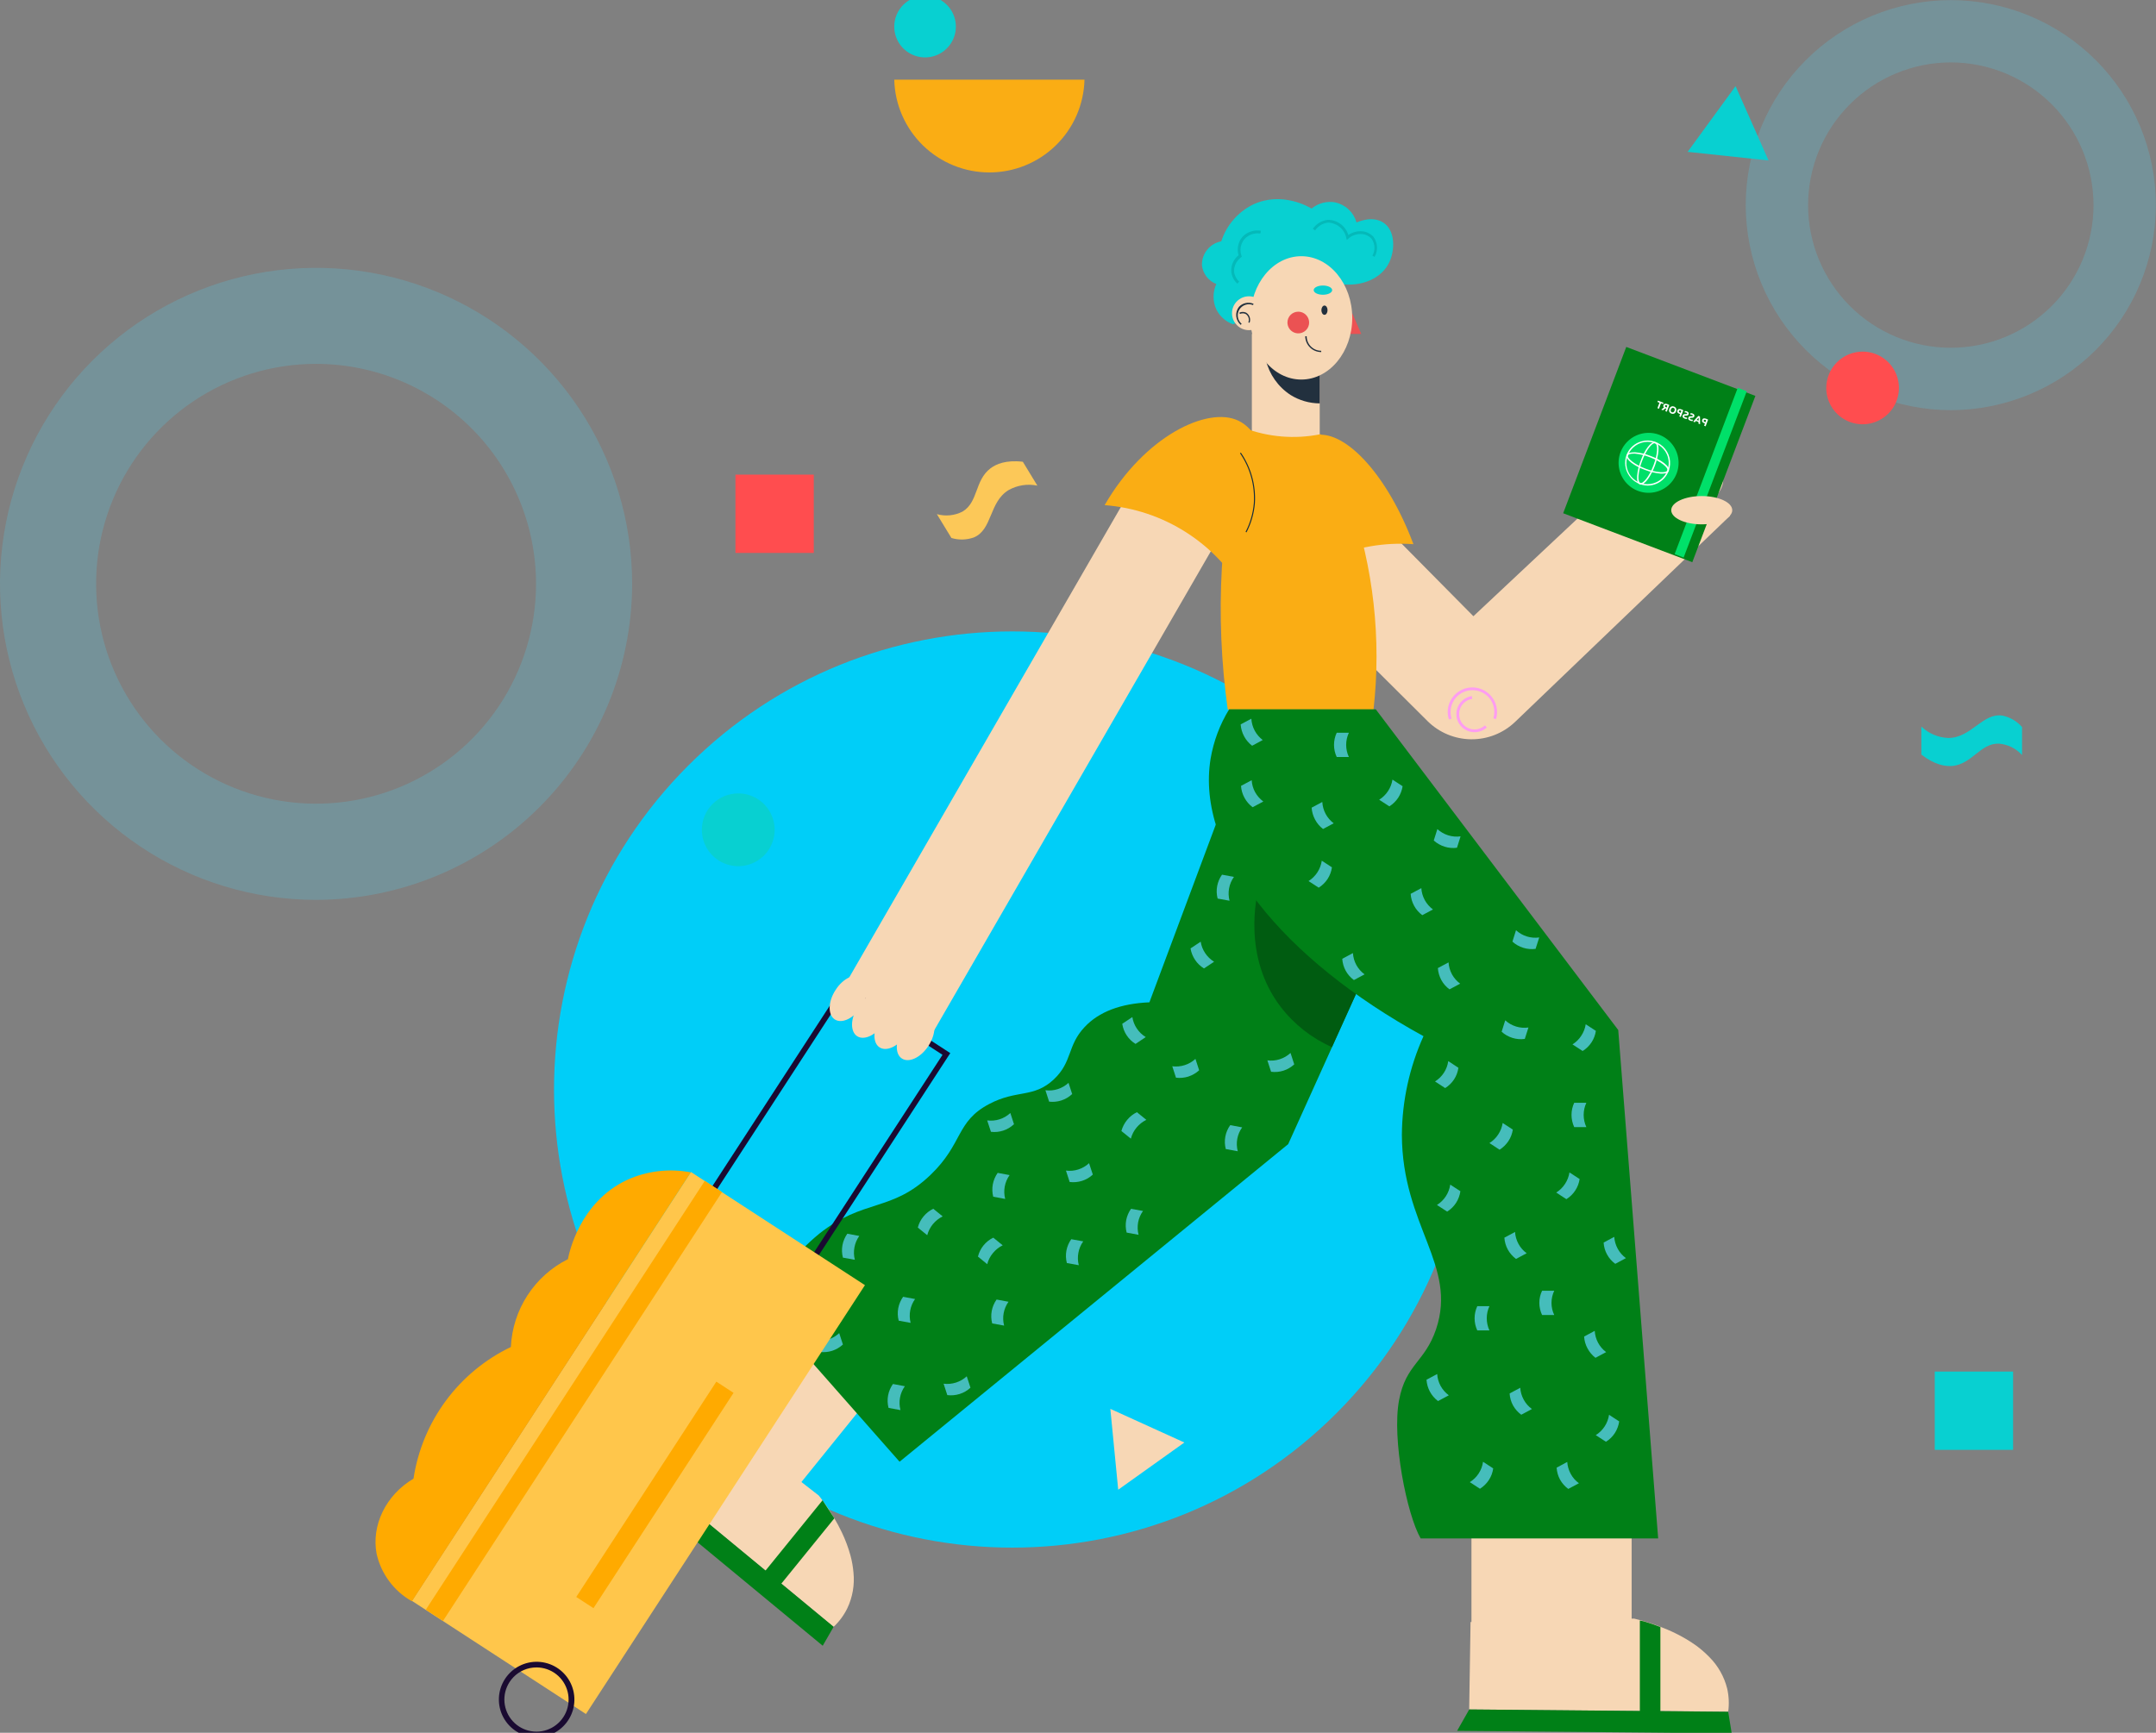 <svg width="515" height="414" viewBox="0 0 515 414" fill="none" xmlns="http://www.w3.org/2000/svg">
<rect x="0" y="0" width="515" height="414" fill="#808080" stroke="none"/>
<g clip-path="url(#clip0_3120_8278)">
<g opacity="0.2">
<path d="M75.5 215C60.568 215 45.97 210.572 33.554 202.276C21.139 193.98 11.461 182.188 5.747 168.393C0.033 154.597 -1.462 139.416 1.451 124.771C4.364 110.125 11.555 96.672 22.113 86.114C32.672 75.555 46.125 68.364 60.771 65.451C75.416 62.538 90.597 64.033 104.393 69.747C118.188 75.462 129.98 85.139 138.276 97.555C146.572 109.97 151 124.568 151 139.5C150.97 159.515 143.006 178.701 128.854 192.854C114.701 207.006 95.515 214.97 75.5 215ZM75.5 86.936C65.108 86.936 54.949 90.017 46.308 95.791C37.667 101.565 30.933 109.771 26.956 119.372C22.979 128.973 21.938 139.538 23.966 149.73C25.993 159.923 30.997 169.285 38.346 176.634C45.694 183.982 55.057 188.986 65.249 191.014C75.442 193.041 86.007 192.001 95.608 188.024C105.209 184.047 113.415 177.312 119.189 168.671C124.962 160.031 128.044 149.872 128.044 139.48C128.03 125.548 122.49 112.191 112.639 102.34C102.788 92.489 89.431 86.949 75.5 86.936Z" fill="#4ADDFF"/>
</g>
<g opacity="0.2">
<path d="M465.985 98C452.999 97.981 440.551 92.814 431.369 83.631C422.186 74.449 417.019 62.001 417 49.015C417 36.023 422.161 23.564 431.347 14.377C440.534 5.191 452.993 0.03 465.985 0.03C478.977 0.03 491.436 5.191 500.623 14.377C509.809 23.564 514.97 36.023 514.97 49.015C514.953 62.001 509.786 74.451 500.603 83.633C491.421 92.816 478.971 97.983 465.985 98ZM465.985 14.911C456.946 14.92 448.28 18.514 441.889 24.905C435.497 31.297 431.903 39.963 431.894 49.002C431.894 58.043 435.486 66.714 441.879 73.108C448.272 79.501 456.944 83.093 465.985 83.093C475.026 83.093 483.698 79.501 490.091 73.108C496.484 66.714 500.076 58.043 500.076 49.002C500.067 39.963 496.473 31.297 490.081 24.905C483.69 18.514 475.024 14.92 465.985 14.911Z" fill="#4ADDFF"/>
</g>
<path d="M164.396 337.71C121.651 294.965 121.651 225.663 164.396 182.918C207.14 140.174 276.442 140.174 319.187 182.918C361.931 225.663 361.931 294.965 319.187 337.71C276.442 380.454 207.14 380.454 164.396 337.71Z" fill="#00CEF8"/>
<path d="M167.65 198.246C167.648 199.966 168.155 201.648 169.109 203.079C170.062 204.511 171.419 205.627 173.007 206.287C174.596 206.947 176.344 207.121 178.031 206.788C179.718 206.454 181.269 205.627 182.486 204.412C183.703 203.196 184.532 201.647 184.869 199.961C185.205 198.274 185.034 196.526 184.376 194.936C183.719 193.347 182.604 191.989 181.175 191.033C179.745 190.077 178.063 189.567 176.344 189.567C174.04 189.567 171.831 190.481 170.201 192.108C168.572 193.735 167.654 195.943 167.65 198.246Z" fill="#08D0D1"/>
<path d="M436.237 92.689C436.237 94.406 436.746 96.084 437.7 97.511C438.653 98.939 440.009 100.051 441.595 100.708C443.181 101.365 444.926 101.537 446.61 101.202C448.293 100.867 449.84 100.04 451.054 98.826C452.268 97.613 453.094 96.066 453.429 94.382C453.764 92.699 453.592 90.954 452.935 89.368C452.278 87.782 451.166 86.426 449.739 85.472C448.311 84.519 446.633 84.01 444.917 84.01C442.616 84.013 440.41 84.929 438.783 86.556C437.156 88.183 436.241 90.388 436.237 92.689Z" fill="#FF4D4F"/>
<path d="M213.609 19.029C213.755 24.959 216.212 30.597 220.457 34.739C224.702 38.882 230.399 41.2 236.33 41.2C242.261 41.2 247.958 38.882 252.203 34.739C256.448 30.597 258.905 24.959 259.051 19.029H213.609Z" fill="#FAAD14"/>
<path d="M213.609 6.344C213.607 7.8 214.036 9.224 214.843 10.436C215.649 11.647 216.798 12.593 218.142 13.152C219.486 13.711 220.966 13.858 222.394 13.576C223.822 13.293 225.135 12.594 226.165 11.565C227.195 10.537 227.898 9.226 228.183 7.798C228.468 6.371 228.323 4.891 227.766 3.545C227.21 2.2 226.267 1.05 225.056 0.241C223.846 -0.568 222.423 -1 220.967 -1C219.018 -1 217.149 -0.227 215.769 1.15C214.39 2.527 213.613 4.395 213.609 6.344Z" fill="#08D0D1"/>
<path d="M403.127 36.279L422.448 38.337L414.573 20.583L403.127 36.279Z" fill="#08D0D1"/>
<path d="M265.223 336.614L267.103 355.935L282.909 344.653L265.223 336.614Z" fill="#F7D7B5"/>
<path d="M462.153 327.702H480.861V346.41H462.153V327.702Z" fill="#08D0D1"/>
<path d="M175.676 113.4H194.384V132.108H175.676V113.4Z" fill="#FF4D4F"/>
<path d="M244.321 110.321C240.234 109.857 237.931 110.893 236.609 111.888C232.781 114.79 233.721 119.967 229.919 122.229C228.025 123.198 225.836 123.417 223.788 122.842L227.262 128.538C229.01 129.067 230.881 129.024 232.603 128.415C237.073 126.589 236.228 119.995 240.874 117.12C242.972 115.926 245.433 115.539 247.796 116.03L244.321 110.321Z" fill="#FCC858"/>
<path d="M458.951 180.288C462.208 182.809 464.687 183.122 466.35 183.013C471.132 182.522 473.026 177.563 477.441 177.672C479.574 177.836 481.564 178.811 483 180.397V173.707C481.787 172.327 480.163 171.372 478.367 170.982C473.612 170.219 470.901 176.296 465.423 176.323C463.005 176.238 460.702 175.268 458.951 173.598V180.288Z" fill="#08D0D1"/>
<path d="M309.233 104.039L351.949 147.232L396.505 105.429L413.237 123.251C396.123 139.656 379.014 156.066 361.91 172.48C359.084 175.183 355.314 176.674 351.404 176.636C347.494 176.598 343.753 175.033 340.981 172.276L289.204 120.758L309.233 104.039Z" fill="#F7D7B5"/>
<path d="M401.56 110.389C399.407 112.351 396.614 112.801 395.306 111.383C393.998 109.966 394.693 107.214 396.846 105.238C398.998 103.263 401.792 102.813 403.1 104.244C404.408 105.674 403.713 108.413 401.56 110.389Z" fill="#F7D7B5"/>
<path d="M405.498 114.667C403.345 116.643 400.552 117.092 399.243 115.675C397.935 114.258 398.63 111.492 400.77 109.53C402.909 107.568 405.729 107.105 407.024 108.522C408.318 109.939 407.65 112.705 405.498 114.667Z" fill="#F7D7B5"/>
<path d="M409.436 118.959C407.283 120.935 404.49 121.385 403.182 119.954C401.874 118.523 402.555 115.784 404.708 113.809C406.86 111.833 409.654 111.397 410.962 112.814C412.27 114.231 411.575 116.983 409.436 118.959Z" fill="#F7D7B5"/>
<path d="M345.954 168.801C346.188 167.802 346.678 166.881 347.375 166.129C348.073 165.376 348.954 164.818 349.933 164.509C350.954 164.189 352.043 164.151 353.083 164.402C354.123 164.652 355.076 165.181 355.839 165.931C356.602 166.682 357.146 167.625 357.414 168.661C357.682 169.697 357.663 170.787 357.359 171.813L356.718 171.622C357.025 170.628 357.025 169.564 356.718 168.57C356.303 167.245 355.378 166.14 354.148 165.498C352.918 164.855 351.482 164.727 350.158 165.143C348.833 165.558 347.728 166.483 347.086 167.714C346.443 168.944 346.315 170.379 346.731 171.704L346.09 171.894C345.768 170.894 345.721 169.826 345.954 168.801Z" fill="#FD9DF1"/>
<path d="M347.998 169.605C348.196 168.76 348.644 167.994 349.283 167.406C349.922 166.818 350.723 166.435 351.582 166.308L351.677 166.976C350.955 167.078 350.28 167.396 349.742 167.889C349.385 168.216 349.095 168.61 348.892 169.05C348.688 169.49 348.575 169.966 348.557 170.45C348.529 170.932 348.599 171.415 348.763 171.87C348.927 172.324 349.181 172.74 349.511 173.094C350.171 173.81 351.088 174.235 352.061 174.276C353.034 174.317 353.984 173.97 354.702 173.312L355.165 173.802C354.315 174.58 353.191 174.989 352.039 174.941C350.888 174.892 349.802 174.39 349.02 173.543C348.632 173.123 348.331 172.629 348.137 172.091C347.943 171.553 347.859 170.981 347.889 170.409C347.891 170.138 347.928 169.868 347.998 169.605Z" fill="#FD9DF1"/>
<path d="M388.463 82.891L419.307 94.589L404.236 134.325L373.392 122.627L388.463 82.891Z" fill="#008017"/>
<path d="M415.094 92.658L417.247 93.475L402.169 133.208L400.016 132.391L415.094 92.658Z" fill="#00E069"/>
<path d="M387.117 107.977C386.602 109.299 386.491 110.744 386.798 112.129C387.105 113.515 387.816 114.777 388.842 115.758C389.867 116.739 391.16 117.393 392.558 117.638C393.955 117.883 395.394 117.707 396.692 117.134C397.99 116.561 399.088 115.615 399.848 114.417C400.608 113.219 400.995 111.822 400.96 110.404C400.926 108.985 400.471 107.609 399.653 106.449C398.836 105.29 397.693 104.399 396.369 103.889C394.599 103.212 392.634 103.262 390.901 104.028C389.168 104.794 387.808 106.213 387.117 107.977Z" fill="#00E069"/>
<path d="M391.954 115.771C393.017 115.771 394.42 113.577 395.279 111.329C396.137 109.081 396.641 106.069 395.51 105.661C394.38 105.252 392.785 107.609 391.927 110.062C391.453 111.233 391.159 112.468 391.055 113.727C390.973 114.858 391.205 115.539 391.695 115.73C391.779 115.758 391.866 115.772 391.954 115.771ZM395.252 105.947C395.296 105.932 395.344 105.932 395.388 105.947C396.042 106.192 396.015 108.399 394.965 111.179C393.916 113.959 392.445 115.635 391.804 115.389C391.491 115.267 391.327 114.64 391.382 113.713C391.498 112.489 391.787 111.287 392.24 110.144C393.221 107.514 394.557 105.892 395.252 105.892V105.947Z" fill="white"/>
<path d="M396.995 113.168C397.895 113.168 398.467 112.937 398.617 112.514C399.039 111.424 396.668 109.789 394.243 108.931C393.072 108.459 391.836 108.165 390.578 108.059C389.46 108.059 388.766 108.209 388.575 108.699C388.166 109.789 390.537 111.424 392.962 112.283C394.138 112.742 395.371 113.035 396.627 113.155L396.995 113.168ZM390.183 108.386H390.537C391.757 108.501 392.955 108.79 394.093 109.244C396.818 110.293 398.522 111.751 398.276 112.392C398.154 112.719 397.541 112.882 396.614 112.814C395.393 112.712 394.194 112.427 393.058 111.969C390.332 110.92 388.616 109.462 388.861 108.822C388.997 108.536 389.488 108.386 390.21 108.386H390.183Z" fill="white"/>
<path d="M393.562 116.016C394.323 116.013 395.075 115.851 395.769 115.539C396.415 115.248 396.996 114.832 397.48 114.315C397.964 113.799 398.341 113.191 398.59 112.528C398.965 111.534 399.038 110.45 398.798 109.415C398.559 108.379 398.018 107.437 397.244 106.709C396.47 105.98 395.498 105.497 394.45 105.32C393.402 105.143 392.325 105.281 391.354 105.715C390.707 106.001 390.122 106.414 389.636 106.929C389.149 107.443 388.77 108.05 388.52 108.713C388.225 109.529 388.129 110.404 388.24 111.265C388.352 112.126 388.667 112.948 389.16 113.663C389.654 114.377 390.31 114.964 391.076 115.373C391.841 115.782 392.694 116.003 393.562 116.016ZM393.562 105.565C394.535 105.566 395.488 105.849 396.305 106.378C397.122 106.907 397.768 107.661 398.167 108.549C398.715 109.771 398.756 111.16 398.281 112.412C397.806 113.663 396.853 114.675 395.633 115.226C394.722 115.645 393.707 115.783 392.717 115.622C391.727 115.462 390.808 115.009 390.076 114.323C389.345 113.637 388.835 112.748 388.611 111.771C388.387 110.793 388.46 109.771 388.82 108.835C389.186 107.877 389.833 107.051 390.677 106.468C391.521 105.884 392.522 105.569 393.548 105.565H393.562Z" fill="white"/>
<path d="M407.546 100.05C407.307 99.96 407.107 99.934 406.947 99.97C406.788 100.005 406.672 100.119 406.6 100.31C406.527 100.503 406.54 100.667 406.637 100.803C406.734 100.936 406.904 101.048 407.144 101.139L407.258 101.182L407.056 101.719L407.417 101.855L408.012 100.273C407.939 100.228 407.86 100.186 407.774 100.147C407.689 100.108 407.613 100.075 407.546 100.05ZM407.407 100.35C407.433 100.36 407.459 100.37 407.485 100.382C407.509 100.392 407.53 100.402 407.548 100.411L407.374 100.874L407.26 100.831C407.135 100.784 407.048 100.732 406.997 100.674C406.947 100.616 406.939 100.541 406.974 100.448C406.99 100.403 407.013 100.37 407.041 100.347C407.067 100.323 407.099 100.309 407.137 100.303C407.173 100.296 407.214 100.297 407.259 100.307C407.305 100.316 407.355 100.33 407.407 100.35ZM404.844 100.887C404.882 100.837 404.923 100.787 404.967 100.736C405.01 100.685 405.052 100.633 405.095 100.582L405.724 100.819C405.722 100.885 405.721 100.952 405.72 101.019C405.718 101.086 405.715 101.151 405.711 101.213L406.089 101.355C406.094 101.158 406.097 100.976 406.098 100.808C406.099 100.64 406.098 100.481 406.096 100.331C406.093 100.181 406.088 100.038 406.082 99.903C406.075 99.765 406.066 99.63 406.053 99.498L405.706 99.367C405.611 99.459 405.516 99.555 405.42 99.653C405.325 99.751 405.227 99.855 405.127 99.966C405.025 100.077 404.919 100.196 404.809 100.323C404.699 100.45 404.581 100.589 404.455 100.74L404.844 100.887ZM405.75 99.802C405.749 99.828 405.749 99.864 405.749 99.91C405.749 99.957 405.75 100.01 405.75 100.07C405.75 100.131 405.751 100.197 405.752 100.271C405.751 100.343 405.75 100.419 405.749 100.498L405.29 100.325C405.341 100.265 405.39 100.207 405.437 100.152C405.485 100.097 405.529 100.047 405.571 100.003C405.611 99.958 405.646 99.918 405.677 99.883C405.708 99.849 405.732 99.821 405.75 99.802ZM403.867 100.202C403.815 100.183 403.775 100.163 403.745 100.143C403.715 100.121 403.692 100.099 403.677 100.078C403.662 100.054 403.655 100.031 403.655 100.008C403.655 99.985 403.659 99.961 403.669 99.936C403.689 99.883 403.73 99.849 403.793 99.834C403.856 99.817 403.955 99.811 404.092 99.816C404.152 99.817 404.212 99.816 404.274 99.813C404.336 99.808 404.395 99.795 404.45 99.775C404.506 99.754 404.557 99.722 404.603 99.681C404.649 99.638 404.686 99.579 404.714 99.505C404.742 99.43 404.754 99.358 404.748 99.289C404.743 99.218 404.722 99.151 404.687 99.09C404.651 99.029 404.601 98.974 404.536 98.924C404.472 98.874 404.394 98.831 404.303 98.797C404.194 98.756 404.095 98.732 404.007 98.725C403.919 98.719 403.845 98.72 403.783 98.729L403.78 99.055C403.834 99.048 403.892 99.047 403.954 99.051C404.015 99.053 404.085 99.069 404.163 99.098C404.25 99.13 404.308 99.167 404.337 99.206C404.366 99.243 404.371 99.287 404.352 99.337C404.341 99.366 404.325 99.388 404.303 99.403C404.281 99.418 404.255 99.43 404.224 99.437C404.191 99.443 404.156 99.447 404.119 99.448C404.08 99.448 404.037 99.447 403.992 99.446C403.896 99.445 403.811 99.449 403.738 99.457C403.664 99.463 403.6 99.478 403.544 99.504C403.487 99.528 403.438 99.564 403.398 99.611C403.357 99.657 403.322 99.72 403.293 99.797C403.236 99.948 403.245 100.085 403.319 100.209C403.393 100.331 403.537 100.432 403.75 100.512C403.822 100.539 403.888 100.559 403.949 100.571C404.009 100.585 404.064 100.594 404.114 100.599C404.162 100.603 404.205 100.604 404.243 100.602C404.279 100.6 404.311 100.596 404.337 100.592L404.343 100.265C404.285 100.273 404.217 100.275 404.139 100.27C404.06 100.263 403.969 100.241 403.867 100.202ZM402.51 99.692C402.459 99.672 402.419 99.653 402.389 99.633C402.358 99.611 402.335 99.589 402.32 99.567C402.306 99.544 402.299 99.521 402.299 99.498C402.299 99.475 402.303 99.451 402.312 99.426C402.332 99.373 402.374 99.339 402.436 99.323C402.499 99.306 402.599 99.3 402.735 99.306C402.795 99.307 402.856 99.306 402.918 99.302C402.98 99.297 403.039 99.285 403.094 99.265C403.15 99.243 403.201 99.212 403.247 99.171C403.293 99.128 403.33 99.069 403.358 98.995C403.386 98.92 403.397 98.848 403.392 98.778C403.386 98.707 403.366 98.641 403.331 98.58C403.295 98.519 403.245 98.463 403.18 98.414C403.116 98.363 403.038 98.321 402.946 98.286C402.837 98.245 402.739 98.222 402.651 98.215C402.563 98.208 402.488 98.21 402.426 98.218L402.423 98.544C402.477 98.538 402.535 98.537 402.598 98.541C402.659 98.543 402.729 98.558 402.806 98.587C402.893 98.62 402.951 98.656 402.981 98.696C403.01 98.733 403.014 98.776 402.996 98.826C402.985 98.856 402.968 98.878 402.947 98.893C402.925 98.908 402.899 98.919 402.867 98.927C402.835 98.933 402.8 98.936 402.762 98.938C402.723 98.937 402.681 98.937 402.635 98.935C402.54 98.935 402.455 98.938 402.381 98.946C402.308 98.952 402.244 98.968 402.188 98.993C402.131 99.018 402.082 99.053 402.041 99.1C402.001 99.147 401.966 99.209 401.936 99.287C401.88 99.438 401.888 99.575 401.962 99.698C402.037 99.82 402.181 99.922 402.394 100.002C402.465 100.029 402.531 100.048 402.592 100.061C402.653 100.074 402.708 100.084 402.758 100.088C402.806 100.092 402.849 100.093 402.887 100.091C402.923 100.089 402.954 100.086 402.981 100.082L402.987 99.754C402.929 99.762 402.861 99.764 402.783 99.76C402.704 99.753 402.613 99.73 402.51 99.692ZM401.62 97.808C401.379 97.718 401.178 97.691 401.017 97.728C400.857 97.763 400.74 97.877 400.668 98.07C400.595 98.264 400.607 98.429 400.705 98.565C400.803 98.7 400.973 98.813 401.216 98.904L401.33 98.947L401.126 99.488L401.49 99.624L402.089 98.033C402.016 97.987 401.936 97.945 401.85 97.905C401.763 97.866 401.687 97.834 401.62 97.808ZM401.48 98.109C401.507 98.119 401.533 98.13 401.558 98.142C401.583 98.153 401.604 98.162 401.622 98.171L401.447 98.637L401.332 98.594C401.207 98.547 401.118 98.494 401.067 98.436C401.017 98.378 401.009 98.302 401.044 98.209C401.061 98.164 401.083 98.129 401.111 98.106C401.138 98.083 401.17 98.068 401.208 98.063C401.244 98.055 401.285 98.057 401.331 98.067C401.378 98.075 401.427 98.09 401.48 98.109ZM399.989 98.136C399.959 98.216 399.923 98.284 399.881 98.34C399.836 98.396 399.788 98.441 399.734 98.474C399.68 98.505 399.622 98.523 399.56 98.528C399.498 98.533 399.432 98.523 399.364 98.497C399.297 98.472 399.242 98.437 399.199 98.392C399.154 98.347 399.122 98.295 399.103 98.237C399.083 98.176 399.076 98.11 399.081 98.039C399.085 97.968 399.102 97.893 399.132 97.814C399.162 97.734 399.199 97.667 399.243 97.611C399.286 97.552 399.335 97.508 399.389 97.477C399.442 97.444 399.501 97.425 399.564 97.42C399.627 97.415 399.691 97.425 399.758 97.451C399.826 97.476 399.882 97.512 399.925 97.559C399.968 97.603 400 97.656 400.02 97.717C400.038 97.775 400.046 97.841 400.041 97.914C400.036 97.984 400.019 98.059 399.989 98.136ZM398.757 97.672C398.704 97.811 398.68 97.941 398.682 98.062C398.683 98.181 398.706 98.29 398.75 98.388C398.796 98.485 398.861 98.57 398.947 98.643C399.032 98.716 399.13 98.774 399.244 98.816C399.354 98.858 399.465 98.879 399.576 98.88C399.688 98.881 399.793 98.861 399.892 98.818C399.992 98.774 400.083 98.708 400.164 98.62C400.246 98.53 400.312 98.416 400.365 98.278C400.417 98.139 400.44 98.01 400.436 97.889C400.432 97.767 400.407 97.657 400.361 97.558C400.314 97.459 400.248 97.373 400.165 97.301C400.081 97.228 399.985 97.172 399.878 97.131C399.768 97.09 399.657 97.069 399.546 97.067C399.434 97.066 399.329 97.088 399.229 97.132C399.129 97.176 399.038 97.243 398.956 97.333C398.875 97.421 398.809 97.534 398.757 97.672ZM398.291 96.555C398.048 96.464 397.846 96.438 397.685 96.476C397.524 96.513 397.409 96.623 397.34 96.804C397.298 96.918 397.289 97.02 397.315 97.111C397.34 97.201 397.394 97.284 397.477 97.361C397.429 97.389 397.377 97.423 397.322 97.462C397.267 97.5 397.211 97.541 397.155 97.586C397.099 97.629 397.042 97.675 396.986 97.725C396.931 97.773 396.878 97.821 396.828 97.87L397.236 98.023C397.285 97.981 397.335 97.939 397.387 97.897C397.437 97.853 397.488 97.812 397.54 97.773C397.59 97.734 397.639 97.697 397.687 97.664C397.736 97.629 397.783 97.599 397.828 97.573L398.007 97.641L397.786 98.23L398.149 98.367L398.748 96.775C398.675 96.73 398.597 96.688 398.516 96.651C398.433 96.612 398.358 96.581 398.291 96.555ZM398.153 96.857C398.18 96.867 398.203 96.877 398.225 96.887C398.244 96.896 398.263 96.905 398.281 96.913L398.116 97.352L398.014 97.313C397.877 97.262 397.786 97.208 397.739 97.151C397.693 97.095 397.686 97.025 397.717 96.943C397.746 96.864 397.798 96.819 397.871 96.81C397.943 96.798 398.037 96.814 398.153 96.857ZM396.027 95.725L395.911 96.035L396.398 96.218L395.907 97.523L396.27 97.66L396.761 96.355L397.248 96.538L397.365 96.228L396.027 95.725Z" fill="white"/>
<path d="M337.602 129.969C331.62 113.945 321.674 102.867 314.439 103.93C306.263 105.129 298.224 122.229 301.181 146.374C305.422 140.838 310.975 136.445 317.338 133.59C323.701 130.736 330.674 129.51 337.629 130.023L337.602 129.969Z" fill="#FAAD14"/>
<path d="M399.203 121.902C399.203 123.769 402.473 125.281 406.493 125.281C410.512 125.281 413.782 123.769 413.782 121.902C413.782 120.036 410.526 118.523 406.493 118.523C402.459 118.523 399.203 120.036 399.203 121.902Z" fill="#F7D7B5"/>
<path d="M351.486 349.244H389.747V389.113H351.486V349.244Z" fill="#F7D7B5"/>
<path d="M350.941 408.434L362.155 408.529L368.423 408.597L391.709 408.815H396.614L412.815 408.965C413.064 407.126 412.981 405.257 412.569 403.447C411.859 400.601 410.389 398.002 408.318 395.926C407.353 394.934 406.31 394.023 405.198 393.2C403.601 392.06 401.91 391.057 400.143 390.203C398.93 389.603 397.731 389.113 396.614 388.69C395.317 388.167 393.993 387.713 392.649 387.328L391.709 387.069C390.959 386.865 390.469 386.756 390.346 386.728L376.843 387.014L373.859 387.083C372.497 387.083 371.134 387.083 369.772 387.164L363.081 387.301L351.268 387.546L350.941 408.434Z" fill="#F7D7B5"/>
<path d="M350.955 408.434L348.053 413.543L413.646 414.129L412.815 408.992L350.955 408.434Z" fill="#008017"/>
<path d="M391.709 387.178V411.704H396.614V388.745C395.317 388.222 393.994 387.767 392.649 387.382L391.709 387.178Z" fill="#008017"/>
<path d="M181.497 305.345L211.34 329.449L186.223 360.546L156.38 336.442L181.497 305.345Z" fill="#F7D7B5"/>
<path d="M202.396 384.262C201.583 385.931 200.47 387.437 199.112 388.704L194.588 384.957L192.381 383.131L189.097 380.406L184.137 376.318L170.512 365.064L168.304 363.251L165.007 360.526L160.047 356.439L151.395 349.299L164.666 333.302L173.986 340.551L179.273 344.639L182.557 347.201L184.914 349.026L195.583 357.324C195.719 357.488 196.264 358.169 197.027 359.246C198.589 361.434 199.957 363.754 201.115 366.181C201.949 367.935 202.628 369.759 203.145 371.631C203.51 372.969 203.752 374.337 203.867 375.719C204.169 378.648 203.66 381.603 202.396 384.262Z" fill="#F7D7B5"/>
<path d="M151.436 349.272L145.972 351.424L196.523 393.214L199.125 388.69L151.436 349.272Z" fill="#008017"/>
<path d="M196.482 358.455L182.857 375.256L181.045 377.477L184.846 380.57L186.631 378.376L186.645 378.362L199.303 362.761L196.482 358.455Z" fill="#008017"/>
<path d="M320.052 67.85C325.298 68.613 330.067 66.487 331.838 62.686C333.201 59.892 333.405 55.042 330.367 53.148C327.791 51.513 324.453 52.971 324.031 53.148C323.698 51.973 323.056 50.91 322.171 50.069C321.287 49.227 320.193 48.639 319.003 48.365C318.002 48.176 316.971 48.21 315.984 48.464C314.997 48.718 314.079 49.187 313.294 49.837C312.817 49.537 306.29 45.613 299.341 48.856C297.545 49.735 295.944 50.968 294.636 52.48C293.327 53.993 292.337 55.754 291.725 57.658C290.395 57.908 289.199 58.624 288.352 59.679C287.505 60.733 287.063 62.056 287.105 63.408C287.221 64.39 287.601 65.323 288.206 66.105C288.811 66.887 289.618 67.491 290.539 67.85C290.105 68.804 289.88 69.84 289.88 70.888C289.88 71.937 290.105 72.973 290.539 73.927C291.357 75.568 292.77 76.835 294.491 77.469L320.052 67.85Z" fill="#08D0D1"/>
<path d="M322.968 74.731L325.162 79.786H321.851L322.968 74.731Z" fill="#EB5253"/>
<path d="M299.028 79.786H315.242V107.091H299.028V79.786Z" fill="#F7D7B5"/>
<path d="M315.242 87.852V96.382C312.775 96.367 310.36 95.669 308.266 94.365C305.305 92.431 303.194 89.438 302.366 85.999L315.242 87.852Z" fill="#22303E"/>
<path d="M298.687 75.957C298.687 84.132 304.138 90.686 310.841 90.686C317.545 90.686 323.009 84.091 323.009 75.957C323.009 67.823 317.559 61.214 310.841 61.214C304.124 61.214 298.687 67.809 298.687 75.957Z" fill="#F7D7B5"/>
<path d="M298.333 78.886C296.098 78.886 294.286 77.075 294.286 74.84C294.286 72.605 296.098 70.793 298.333 70.793C300.568 70.793 302.38 72.605 302.38 74.84C302.38 77.075 300.568 78.886 298.333 78.886Z" fill="#F7D7B5"/>
<g opacity="0.5">
<path d="M328.35 61.364C328.765 60.633 328.963 59.797 328.919 58.958C328.876 58.117 328.593 57.307 328.105 56.622C327.406 55.834 326.43 55.346 325.38 55.26C324.209 55.16 323.04 55.478 322.082 56.159C321.766 55.108 321.12 54.186 320.238 53.531C319.357 52.876 318.289 52.521 317.191 52.521C316.472 52.6 315.778 52.833 315.157 53.205C314.536 53.576 314.003 54.077 313.594 54.674L314.139 55.056C314.489 54.54 314.947 54.106 315.481 53.784C316.015 53.462 316.612 53.259 317.232 53.189C318.258 53.218 319.244 53.592 320.032 54.249C320.82 54.906 321.365 55.809 321.578 56.813L321.701 57.331L322.109 56.977C322.549 56.596 323.059 56.308 323.611 56.128C324.164 55.947 324.746 55.879 325.325 55.928C326.218 55.989 327.05 56.4 327.641 57.072C328.05 57.656 328.284 58.344 328.315 59.056C328.347 59.768 328.174 60.474 327.819 61.092L328.35 61.364Z" fill="#00A1A1"/>
</g>
<g opacity="0.5">
<path d="M295.554 67.768L296.003 67.278C295.298 66.645 294.86 65.769 294.777 64.825C294.769 64.177 294.916 63.536 295.205 62.955C295.494 62.375 295.917 61.871 296.439 61.487L296.63 61.337L296.548 61.105C296.303 60.414 296.249 59.67 296.39 58.951C296.532 58.232 296.864 57.564 297.352 57.018C297.831 56.537 298.416 56.176 299.059 55.963C299.703 55.75 300.388 55.691 301.058 55.791L301.181 55.137C300.404 55.001 299.606 55.053 298.855 55.29C298.103 55.527 297.419 55.942 296.862 56.5C296.323 57.098 295.947 57.824 295.77 58.609C295.594 59.394 295.622 60.212 295.853 60.983C295.285 61.432 294.831 62.01 294.528 62.668C294.225 63.326 294.081 64.046 294.109 64.77C294.181 65.92 294.7 66.996 295.554 67.768Z" fill="#00A1A1"/>
</g>
<path d="M315.638 74.104C315.638 74.717 315.965 75.221 316.373 75.221C316.782 75.221 317.109 74.717 317.109 74.104C317.109 73.491 316.782 73 316.373 73C315.965 73 315.638 73.532 315.638 74.104Z" fill="#22303E"/>
<path d="M315.597 84.146V83.805C315.141 83.807 314.689 83.719 314.268 83.546C313.846 83.373 313.463 83.118 313.141 82.796C312.818 82.475 312.562 82.093 312.387 81.672C312.212 81.251 312.122 80.8 312.122 80.344H311.781C311.792 81.349 312.199 82.309 312.913 83.016C313.627 83.722 314.592 84.119 315.597 84.119V84.146Z" fill="#22303E"/>
<path d="M316.005 70.425C314.786 70.425 313.798 69.931 313.798 69.321C313.798 68.712 314.786 68.218 316.005 68.218C317.225 68.218 318.213 68.712 318.213 69.321C318.213 69.931 317.225 70.425 316.005 70.425Z" fill="#08D0D1"/>
<path d="M307.53 77.061C307.53 77.573 307.682 78.074 307.968 78.5C308.253 78.926 308.658 79.258 309.132 79.454C309.606 79.649 310.127 79.7 310.629 79.599C311.132 79.498 311.593 79.25 311.955 78.886C312.316 78.523 312.562 78.06 312.66 77.557C312.758 77.054 312.705 76.533 312.507 76.06C312.309 75.588 311.975 75.184 311.548 74.901C311.12 74.619 310.618 74.469 310.106 74.472C309.766 74.472 309.43 74.539 309.117 74.669C308.804 74.799 308.519 74.99 308.28 75.231C308.04 75.471 307.851 75.757 307.723 76.071C307.594 76.385 307.529 76.721 307.53 77.061Z" fill="#EB5253"/>
<path d="M296.371 77.619L296.589 77.374C296.108 76.964 295.79 76.397 295.69 75.774C295.59 75.15 295.715 74.512 296.043 73.972C296.37 73.433 296.88 73.028 297.479 72.83C298.079 72.632 298.729 72.653 299.314 72.891L299.436 72.591C298.848 72.336 298.196 72.27 297.568 72.402C296.941 72.533 296.37 72.857 295.935 73.327C295.444 73.962 295.215 74.762 295.297 75.56C295.378 76.359 295.762 77.096 296.371 77.619Z" fill="#22303E"/>
<path d="M298.483 77.115C298.648 76.681 298.656 76.203 298.507 75.763C298.358 75.323 298.06 74.948 297.665 74.704C297.412 74.584 297.135 74.523 296.855 74.523C296.574 74.523 296.298 74.584 296.044 74.704L296.18 75.017C296.393 74.916 296.626 74.864 296.861 74.864C297.097 74.864 297.33 74.916 297.543 75.017C297.869 75.224 298.114 75.539 298.233 75.907C298.352 76.275 298.34 76.674 298.197 77.034L298.483 77.115Z" fill="#22303E"/>
<path d="M338.651 204.841L307.708 273.364L214.877 349.244L182.462 312.456C185.361 305.553 189.914 299.47 195.719 294.742C206.306 286.349 212.956 289.633 222.248 280.735C230.11 273.2 228.271 268.023 236.242 263.799C242.918 260.256 246.87 262.436 251.72 257.899C256.217 253.675 254.895 249.805 259.092 245.377C262.498 241.743 267.653 239.777 274.557 239.477L295.186 184.226L338.651 204.841Z" fill="#008017"/>
<path d="M300.718 211.831C308.602 220.006 316.5 228.181 324.412 236.357L318.158 250.187C313.326 248.051 309.109 244.733 305.895 240.54C296.725 228.536 300.159 214.038 300.718 211.831Z" fill="#005C11"/>
<path d="M233.571 300.206L235.819 302.046C236.065 301.068 236.531 300.159 237.182 299.389C237.816 298.611 238.611 297.979 239.511 297.536L237.263 295.71C236.362 296.145 235.567 296.773 234.936 297.551C234.305 298.328 233.853 299.234 233.612 300.206H233.571Z" fill="#45BDBB"/>
<path d="M219.237 293.298L221.485 295.124C221.745 294.151 222.209 293.245 222.847 292.467C223.487 291.698 224.281 291.071 225.177 290.627L222.929 288.802C222.029 289.239 221.234 289.867 220.599 290.641C219.954 291.415 219.489 292.322 219.237 293.298Z" fill="#45BDBB"/>
<path d="M267.866 270.23L270.128 272.056C270.38 271.08 270.846 270.173 271.491 269.399C272.131 268.63 272.924 268.004 273.821 267.559L271.573 265.734C270.672 266.171 269.877 266.799 269.243 267.573C268.599 268.35 268.129 269.256 267.866 270.23Z" fill="#45BDBB"/>
<path d="M231.813 331.558L230.927 328.833C230.19 329.513 229.313 330.024 228.357 330.33C227.402 330.636 226.391 330.73 225.396 330.605C225.695 331.531 225.995 332.444 226.281 333.33C227.275 333.453 228.283 333.36 229.238 333.057C230.197 332.756 231.077 332.244 231.813 331.558Z" fill="#45BDBB"/>
<path d="M201.347 321.244L200.461 318.519C199.729 319.203 198.854 319.715 197.899 320.018C196.944 320.317 195.936 320.41 194.943 320.29L195.828 323.015C196.822 323.137 197.83 323.044 198.785 322.743C199.735 322.429 200.608 321.918 201.347 321.244Z" fill="#45BDBB"/>
<path d="M261.04 280.64L260.141 277.915C259.408 278.597 258.533 279.11 257.579 279.416C256.626 279.723 255.616 279.815 254.622 279.686L255.508 282.411C256.502 282.533 257.51 282.441 258.465 282.139C259.425 281.838 260.305 281.325 261.04 280.64Z" fill="#45BDBB"/>
<path d="M309.152 254.302L308.266 251.577C307.533 252.258 306.658 252.77 305.704 253.075C304.748 253.39 303.732 253.483 302.734 253.348C303.034 254.274 303.334 255.201 303.62 256.073C304.615 256.204 305.628 256.113 306.584 255.806C307.54 255.5 308.417 254.986 309.152 254.302Z" fill="#45BDBB"/>
<path d="M256.121 261.441L255.235 258.716C254.502 259.398 253.627 259.91 252.674 260.215C251.721 260.529 250.71 260.622 249.717 260.488C250.003 261.414 250.303 262.327 250.603 263.213C251.585 263.331 252.582 263.234 253.523 262.928C254.464 262.622 255.328 262.115 256.053 261.441H256.121Z" fill="#45BDBB"/>
<path d="M286.438 255.719L285.552 252.994C284.815 253.677 283.935 254.189 282.977 254.492C282.022 254.794 281.014 254.887 280.02 254.765C280.32 255.691 280.62 256.604 280.906 257.49C281.9 257.613 282.908 257.52 283.863 257.218C284.817 256.905 285.694 256.394 286.438 255.719Z" fill="#45BDBB"/>
<path d="M242.223 268.649L241.338 265.924C240.603 266.609 239.726 267.123 238.77 267.429C237.813 267.735 236.801 267.826 235.806 267.696L236.705 270.421C237.687 270.539 238.684 270.442 239.625 270.136C240.567 269.83 241.43 269.323 242.155 268.649H242.223Z" fill="#45BDBB"/>
<path d="M287.596 231.383L290.008 229.789C289.153 229.262 288.424 228.555 287.869 227.718C287.319 226.899 286.956 225.968 286.806 224.993L284.38 226.601C284.54 227.576 284.907 228.505 285.457 229.326C286.007 230.163 286.738 230.866 287.596 231.383Z" fill="#45BDBB"/>
<path d="M271.273 249.396L273.684 247.789C272.829 247.268 272.098 246.566 271.545 245.731C270.996 244.912 270.633 243.981 270.482 243.006L268.071 244.614C268.217 245.604 268.58 246.549 269.134 247.383C269.687 248.216 270.417 248.918 271.273 249.437V249.396Z" fill="#45BDBB"/>
<path d="M237.25 285.927L240.111 286.458C239.856 285.488 239.819 284.474 240.002 283.488C240.186 282.506 240.581 281.576 241.16 280.763L238.312 280.231C237.739 281.048 237.344 281.977 237.154 282.956C236.972 283.942 237.005 284.955 237.25 285.927Z" fill="#45BDBB"/>
<path d="M254.84 301.773L257.688 302.291C257.438 301.32 257.406 300.305 257.593 299.32C257.77 298.337 258.166 297.406 258.751 296.595L255.89 296.078C255.311 296.891 254.916 297.821 254.731 298.803C254.549 299.789 254.586 300.803 254.84 301.773Z" fill="#45BDBB"/>
<path d="M292.801 274.536L295.662 275.067C295.406 274.097 295.367 273.082 295.548 272.095C295.73 271.108 296.127 270.174 296.711 269.358L293.864 268.827C293.277 269.641 292.877 270.575 292.694 271.562C292.51 272.549 292.546 273.565 292.801 274.536Z" fill="#45BDBB"/>
<path d="M269.12 294.497L271.968 295.028C271.72 294.057 271.683 293.045 271.859 292.058C272.044 291.075 272.444 290.144 273.03 289.333L270.169 288.815C269.591 289.629 269.196 290.559 269.011 291.54C268.83 292.522 268.867 293.531 269.12 294.497Z" fill="#45BDBB"/>
<path d="M290.852 214.692L293.7 215.21C293.446 214.242 293.408 213.23 293.589 212.245C293.771 211.261 294.167 210.328 294.749 209.514L291.902 208.983C291.323 209.797 290.928 210.727 290.743 211.708C290.559 212.699 290.596 213.718 290.852 214.692Z" fill="#45BDBB"/>
<path d="M214.672 315.548L217.52 316.066C217.27 315.095 217.237 314.081 217.425 313.096C217.604 312.113 217.999 311.182 218.583 310.371L215.721 309.839C215.146 310.655 214.751 311.584 214.563 312.564C214.378 313.555 214.416 314.574 214.672 315.548Z" fill="#45BDBB"/>
<path d="M237.004 316.203L239.852 316.72C239.598 315.752 239.56 314.74 239.741 313.756C239.923 312.771 240.319 311.839 240.901 311.025L238.053 310.493C237.475 311.307 237.08 312.237 236.895 313.219C236.71 314.209 236.748 315.228 237.004 316.203Z" fill="#45BDBB"/>
<path d="M201.346 300.479L204.194 300.996C203.944 300.025 203.912 299.011 204.099 298.026C204.278 297.043 204.673 296.112 205.257 295.301L202.396 294.769C201.82 295.585 201.425 296.514 201.237 297.495C201.053 298.485 201.09 299.504 201.346 300.479Z" fill="#45BDBB"/>
<path d="M212.247 336.382L215.095 336.913C214.838 335.943 214.799 334.928 214.981 333.941C215.162 332.954 215.559 332.02 216.144 331.204L213.296 330.673C212.72 331.488 212.325 332.417 212.138 333.398C211.953 334.388 211.99 335.407 212.247 336.382Z" fill="#45BDBB"/>
<path d="M272.012 113.74L292.709 125.69L220.664 250.475L199.966 238.526L272.012 113.74Z" fill="#F7D7B5"/>
<path d="M315.46 103.74C309.294 104.99 302.899 104.456 297.025 102.2C291.407 124.183 290.13 147.051 293.264 169.524H328.091C330 152.656 328.09 135.575 322.505 119.545C320.578 114.099 318.222 108.814 315.46 103.74Z" fill="#FAAD14"/>
<path d="M328.623 169.469L386.545 246.099L396.083 367.568H339.346C336.049 361.846 332.438 343.821 334.195 334.515C335.817 325.904 340.368 325.481 343.038 317.565C348.175 302.291 334.945 292.916 334.863 271.143C334.923 263.011 336.682 254.982 340.027 247.571C306.495 229.217 285.525 203.56 289.177 181.255C289.887 177.08 291.39 173.079 293.605 169.469H328.623Z" fill="#008017"/>
<path d="M297.502 142.286C307.953 122.747 303.688 104.271 295.812 100.51C288.454 96.995 273.398 104.189 263.86 120.69C270.819 121.218 277.536 123.469 283.409 127.239C289.281 131.009 294.124 136.18 297.502 142.286Z" fill="#FAAD14"/>
<path d="M368.354 314.186H371.257C370.823 313.28 370.6 312.288 370.603 311.284C370.606 310.284 370.829 309.298 371.257 308.395H368.354C367.922 309.296 367.698 310.284 367.7 311.284C367.702 312.287 367.925 313.278 368.354 314.186Z" fill="#45BDBB"/>
<path d="M352.876 317.878H355.778C355.36 316.968 355.142 315.978 355.138 314.976C355.135 313.973 355.354 312.982 355.778 312.074H352.876C352.454 312.983 352.235 313.974 352.235 314.976C352.235 315.979 352.454 316.969 352.876 317.878Z" fill="#45BDBB"/>
<path d="M376.026 269.29H378.928C378.506 268.38 378.287 267.39 378.287 266.387C378.287 265.385 378.506 264.395 378.928 263.485H376.026C375.605 264.395 375.386 265.385 375.385 266.387C375.389 267.389 375.607 268.379 376.026 269.29Z" fill="#45BDBB"/>
<path d="M319.302 180.874H322.205C321.777 179.966 321.556 178.975 321.556 177.971C321.556 176.968 321.777 175.977 322.205 175.069H319.302C318.875 175.977 318.653 176.968 318.653 177.971C318.653 178.975 318.875 179.966 319.302 180.874Z" fill="#45BDBB"/>
<path d="M386.776 339.611L384.351 338.031C384.207 339.023 383.848 339.973 383.3 340.813C382.751 341.653 382.027 342.363 381.176 342.895L383.615 344.475C384.469 343.946 385.195 343.234 385.741 342.391C386.279 341.548 386.632 340.6 386.776 339.611Z" fill="#45BDBB"/>
<path d="M356.678 350.839L354.252 349.258C354.116 350.251 353.762 351.203 353.215 352.043C352.669 352.884 351.944 353.594 351.091 354.122L353.517 355.703C354.366 355.168 355.091 354.457 355.642 353.618C356.192 352.781 356.546 351.831 356.678 350.839Z" fill="#45BDBB"/>
<path d="M377.32 281.703L374.895 280.122C374.746 281.095 374.388 282.025 373.846 282.847C373.306 283.691 372.585 284.403 371.734 284.932L374.159 286.512C375.013 285.983 375.739 285.271 376.285 284.428C376.827 283.607 377.18 282.676 377.32 281.703Z" fill="#45BDBB"/>
<path d="M348.366 255.119L345.941 253.525C345.804 254.519 345.45 255.47 344.904 256.31C344.357 257.151 343.632 257.861 342.78 258.389L345.205 259.97C346.054 259.441 346.78 258.734 347.33 257.899C347.876 257.06 348.229 256.111 348.366 255.119Z" fill="#45BDBB"/>
<path d="M318.158 207.226L315.733 205.645C315.588 206.636 315.23 207.583 314.684 208.423C314.139 209.262 313.418 209.974 312.572 210.509L314.997 212.09C315.847 211.555 316.572 210.844 317.123 210.005C317.668 209.166 318.021 208.217 318.158 207.226Z" fill="#45BDBB"/>
<path d="M361.365 269.889L358.94 268.309C358.791 269.282 358.433 270.212 357.89 271.034C357.35 271.873 356.628 272.581 355.778 273.105L358.204 274.699C359.05 274.16 359.774 273.45 360.329 272.615C360.867 271.792 361.22 270.862 361.365 269.889Z" fill="#45BDBB"/>
<path d="M381.204 246.303L378.778 244.723C378.63 245.696 378.272 246.626 377.729 247.448C377.19 248.292 376.468 249.004 375.617 249.533L378.043 251.113C378.892 250.584 379.617 249.878 380.168 249.042C380.708 248.215 381.061 247.281 381.204 246.303Z" fill="#45BDBB"/>
<path d="M348.843 284.618L346.418 283.038C346.273 284.031 345.915 284.98 345.366 285.82C344.818 286.66 344.094 287.37 343.243 287.902L345.682 289.483C346.536 288.953 347.261 288.241 347.807 287.398C348.345 286.555 348.698 285.608 348.843 284.618Z" fill="#45BDBB"/>
<path d="M366.801 226.71L367.673 223.985C366.679 224.123 365.666 224.039 364.707 223.74C363.748 223.441 362.867 222.934 362.128 222.254L361.269 224.979C362.009 225.653 362.889 226.156 363.845 226.451C364.8 226.75 365.809 226.838 366.801 226.71Z" fill="#45BDBB"/>
<path d="M364.226 248.225L365.098 245.5C364.104 245.64 363.092 245.558 362.133 245.261C361.175 244.965 360.293 244.46 359.553 243.783L358.694 246.508C359.434 247.182 360.313 247.684 361.269 247.979C362.224 248.281 363.235 248.365 364.226 248.225Z" fill="#45BDBB"/>
<path d="M348.025 202.552L348.884 199.827C347.892 199.963 346.882 199.879 345.927 199.581C344.967 199.279 344.084 198.772 343.338 198.096L342.48 200.821C343.228 201.491 344.11 201.993 345.068 202.293C346.023 202.596 347.033 202.684 348.025 202.552Z" fill="#45BDBB"/>
<path d="M335.04 187.85L332.615 186.269C332.466 187.243 332.108 188.173 331.566 188.995C331.016 189.835 330.291 190.546 329.44 191.079L331.879 192.66C332.729 192.125 333.453 191.414 334.005 190.575C334.533 189.747 334.885 188.82 335.04 187.85Z" fill="#45BDBB"/>
<path d="M362.128 300.792L364.676 299.43C363.861 298.843 363.19 298.079 362.714 297.195C362.236 296.317 361.956 295.345 361.896 294.347L359.348 295.71C359.411 296.713 359.694 297.69 360.179 298.571C360.664 299.441 361.328 300.198 362.128 300.792Z" fill="#45BDBB"/>
<path d="M385.836 301.964L388.384 300.601C387.574 300.01 386.904 299.247 386.422 298.367C385.944 297.488 385.66 296.517 385.591 295.519L383.057 296.881C383.113 297.88 383.392 298.853 383.874 299.729C384.356 300.609 385.026 301.372 385.836 301.964Z" fill="#45BDBB"/>
<path d="M346.241 236.384L348.788 235.022C347.978 234.43 347.308 233.667 346.826 232.787C346.354 231.907 346.075 230.936 346.009 229.939L343.461 231.302C343.53 232.304 343.813 233.28 344.292 234.163C344.771 235.037 345.436 235.795 346.241 236.384Z" fill="#45BDBB"/>
<path d="M316.033 198.069L318.581 196.706C317.781 196.109 317.122 195.342 316.651 194.462C316.18 193.581 315.909 192.608 315.856 191.611L313.308 192.973C313.375 193.976 313.659 194.952 314.139 195.834C314.601 196.708 315.247 197.47 316.033 198.069Z" fill="#45BDBB"/>
<path d="M323.404 234.163L325.952 232.801C325.144 232.207 324.474 231.444 323.99 230.566C323.512 229.688 323.233 228.716 323.172 227.718L320.624 229.081C320.687 230.078 320.966 231.05 321.442 231.929C321.923 232.809 322.593 233.572 323.404 234.163Z" fill="#45BDBB"/>
<path d="M299.096 178.176L301.63 176.813C300.834 176.212 300.179 175.444 299.708 174.565C299.238 173.685 298.964 172.713 298.905 171.717L296.357 173.08C296.425 174.082 296.708 175.059 297.188 175.941C297.654 176.816 298.305 177.579 299.096 178.176Z" fill="#45BDBB"/>
<path d="M339.741 218.657L342.289 217.295C341.481 216.695 340.812 215.928 340.327 215.046C339.849 214.169 339.57 213.196 339.51 212.199L336.962 213.561C337.024 214.565 337.308 215.542 337.793 216.423C338.27 217.301 338.935 218.064 339.741 218.657Z" fill="#45BDBB"/>
<path d="M299.218 192.864L301.766 191.502C300.962 190.904 300.293 190.142 299.804 189.267C299.324 188.385 299.045 187.408 298.987 186.406L296.439 187.768C296.503 188.767 296.787 189.739 297.27 190.616C297.746 191.5 298.411 192.267 299.218 192.864Z" fill="#45BDBB"/>
<path d="M363.382 338.017L365.93 336.654C365.115 336.067 364.444 335.303 363.967 334.42C363.489 333.541 363.205 332.57 363.136 331.572L360.602 332.935C360.66 333.937 360.939 334.914 361.419 335.796C361.906 336.668 362.576 337.426 363.382 338.017Z" fill="#45BDBB"/>
<path d="M381.108 324.419L383.656 323.056C382.858 322.46 382.2 321.696 381.729 320.818C381.258 319.939 380.986 318.969 380.931 317.974L378.396 319.336C378.453 320.335 378.732 321.308 379.214 322.184C379.68 323.055 380.325 323.817 381.108 324.419Z" fill="#45BDBB"/>
<path d="M343.529 334.733L346.077 333.371C345.268 332.777 344.599 332.014 344.115 331.136C343.637 330.258 343.357 329.286 343.297 328.288L340.749 329.651C340.81 330.645 341.084 331.613 341.555 332.491C342.025 333.368 342.68 334.133 343.474 334.733H343.529Z" fill="#45BDBB"/>
<path d="M374.609 355.744L377.157 354.381C376.338 353.798 375.667 353.033 375.194 352.147C374.716 351.268 374.433 350.297 374.363 349.299L371.829 350.661C371.887 351.664 372.166 352.641 372.646 353.523C373.134 354.395 373.803 355.153 374.609 355.744Z" fill="#45BDBB"/>
<path d="M174.313 332.608L226.99 251.617L201.578 235.103L148.915 316.066L174.313 332.608ZM225.137 252.026L173.918 330.782L150.755 315.712L201.973 236.956L225.137 252.026Z" fill="#1A0A31"/>
<path d="M165.043 280.023L206.609 307.057L139.963 409.525L98.398 382.491L165.043 280.023Z" fill="#FFC64B"/>
<path d="M165.007 280.108C159.864 279.117 154.541 279.75 149.774 281.921C138.437 287.235 135.917 299.457 135.658 300.846C131.726 302.817 128.391 305.8 125.996 309.488C123.601 313.176 122.233 317.437 122.032 321.83C115.885 324.781 110.552 329.19 106.498 334.674C102.444 340.157 99.792 346.548 98.773 353.291C92.165 357.188 88.677 364.437 89.958 371.236C90.491 373.613 91.517 375.851 92.97 377.806C94.423 379.762 96.27 381.39 98.392 382.586L165.007 280.108Z" fill="#FFAA00"/>
<path d="M171.11 330.113L175.222 332.787L141.762 384.232L137.65 381.558L171.11 330.113Z" fill="#FFAA00"/>
<path d="M168.352 282.143L172.464 284.818L105.819 387.286L101.707 384.611L168.352 282.143Z" fill="#FFAA00"/>
<path d="M128.164 415.083C129.728 415.087 131.267 414.683 132.629 413.912C133.99 413.142 135.128 412.03 135.93 410.686C136.732 409.343 137.171 407.814 137.203 406.25C137.236 404.686 136.861 403.14 136.115 401.764C135.369 400.389 134.279 399.231 132.95 398.404C131.622 397.578 130.101 397.111 128.538 397.05C126.974 396.988 125.422 397.335 124.033 398.055C122.644 398.775 121.466 399.845 120.615 401.158C119.734 402.518 119.235 404.09 119.172 405.71C119.108 407.33 119.482 408.936 120.255 410.361C121.027 411.786 122.17 412.977 123.561 413.808C124.953 414.639 126.543 415.079 128.164 415.083ZM128.164 398.392C129.869 398.395 131.525 398.966 132.87 400.016C134.214 401.065 135.17 402.533 135.587 404.187C136.004 405.84 135.859 407.586 135.173 409.147C134.487 410.709 133.3 411.997 131.801 412.809C130.301 413.621 128.573 413.91 126.891 413.63C125.208 413.35 123.667 412.518 122.511 411.264C121.354 410.01 120.649 408.407 120.505 406.708C120.362 405.008 120.789 403.309 121.719 401.88C122.827 400.174 124.567 398.978 126.556 398.555C127.094 398.445 127.642 398.39 128.191 398.392H128.164Z" fill="#1A0A31"/>
<path d="M215.64 245.867C213.827 248.661 213.732 251.808 215.435 252.912C217.138 254.015 219.973 252.667 221.785 249.873C223.597 247.08 223.692 243.946 221.989 242.829C220.286 241.712 217.452 243.088 215.64 245.867Z" fill="#F7D7B5"/>
<path d="M210.298 243.197C208.486 245.922 208.391 249.138 210.094 250.241C211.797 251.345 214.631 249.982 216.443 247.203C218.256 244.423 218.351 241.262 216.648 240.158C214.945 239.055 212.11 240.417 210.298 243.197Z" fill="#F7D7B5"/>
<path d="M204.944 240.526C203.131 243.251 203.05 246.467 204.739 247.571C206.429 248.674 209.29 247.312 211.102 244.532C212.914 241.752 213.01 238.591 211.307 237.488C209.603 236.384 206.797 237.747 204.944 240.526Z" fill="#F7D7B5"/>
<path d="M199.602 236.52C197.79 239.245 197.695 242.447 199.398 243.565C201.101 244.682 203.949 243.306 205.761 240.526C207.573 237.747 207.655 234.586 205.966 233.482C204.276 232.378 201.346 233.741 199.602 236.52Z" fill="#F7D7B5"/>
<path d="M296.303 108.222C298.729 111.746 299.9 115.984 299.627 120.254C299.424 122.656 298.748 124.994 297.638 127.134" stroke="#142B3C" stroke-width="0.25" stroke-miterlimit="10"/>
</g>
<defs>
<clipPath id="clip0_3120_8278">
<rect width="515" height="414" fill="white"/>
</clipPath>
</defs>
</svg>
